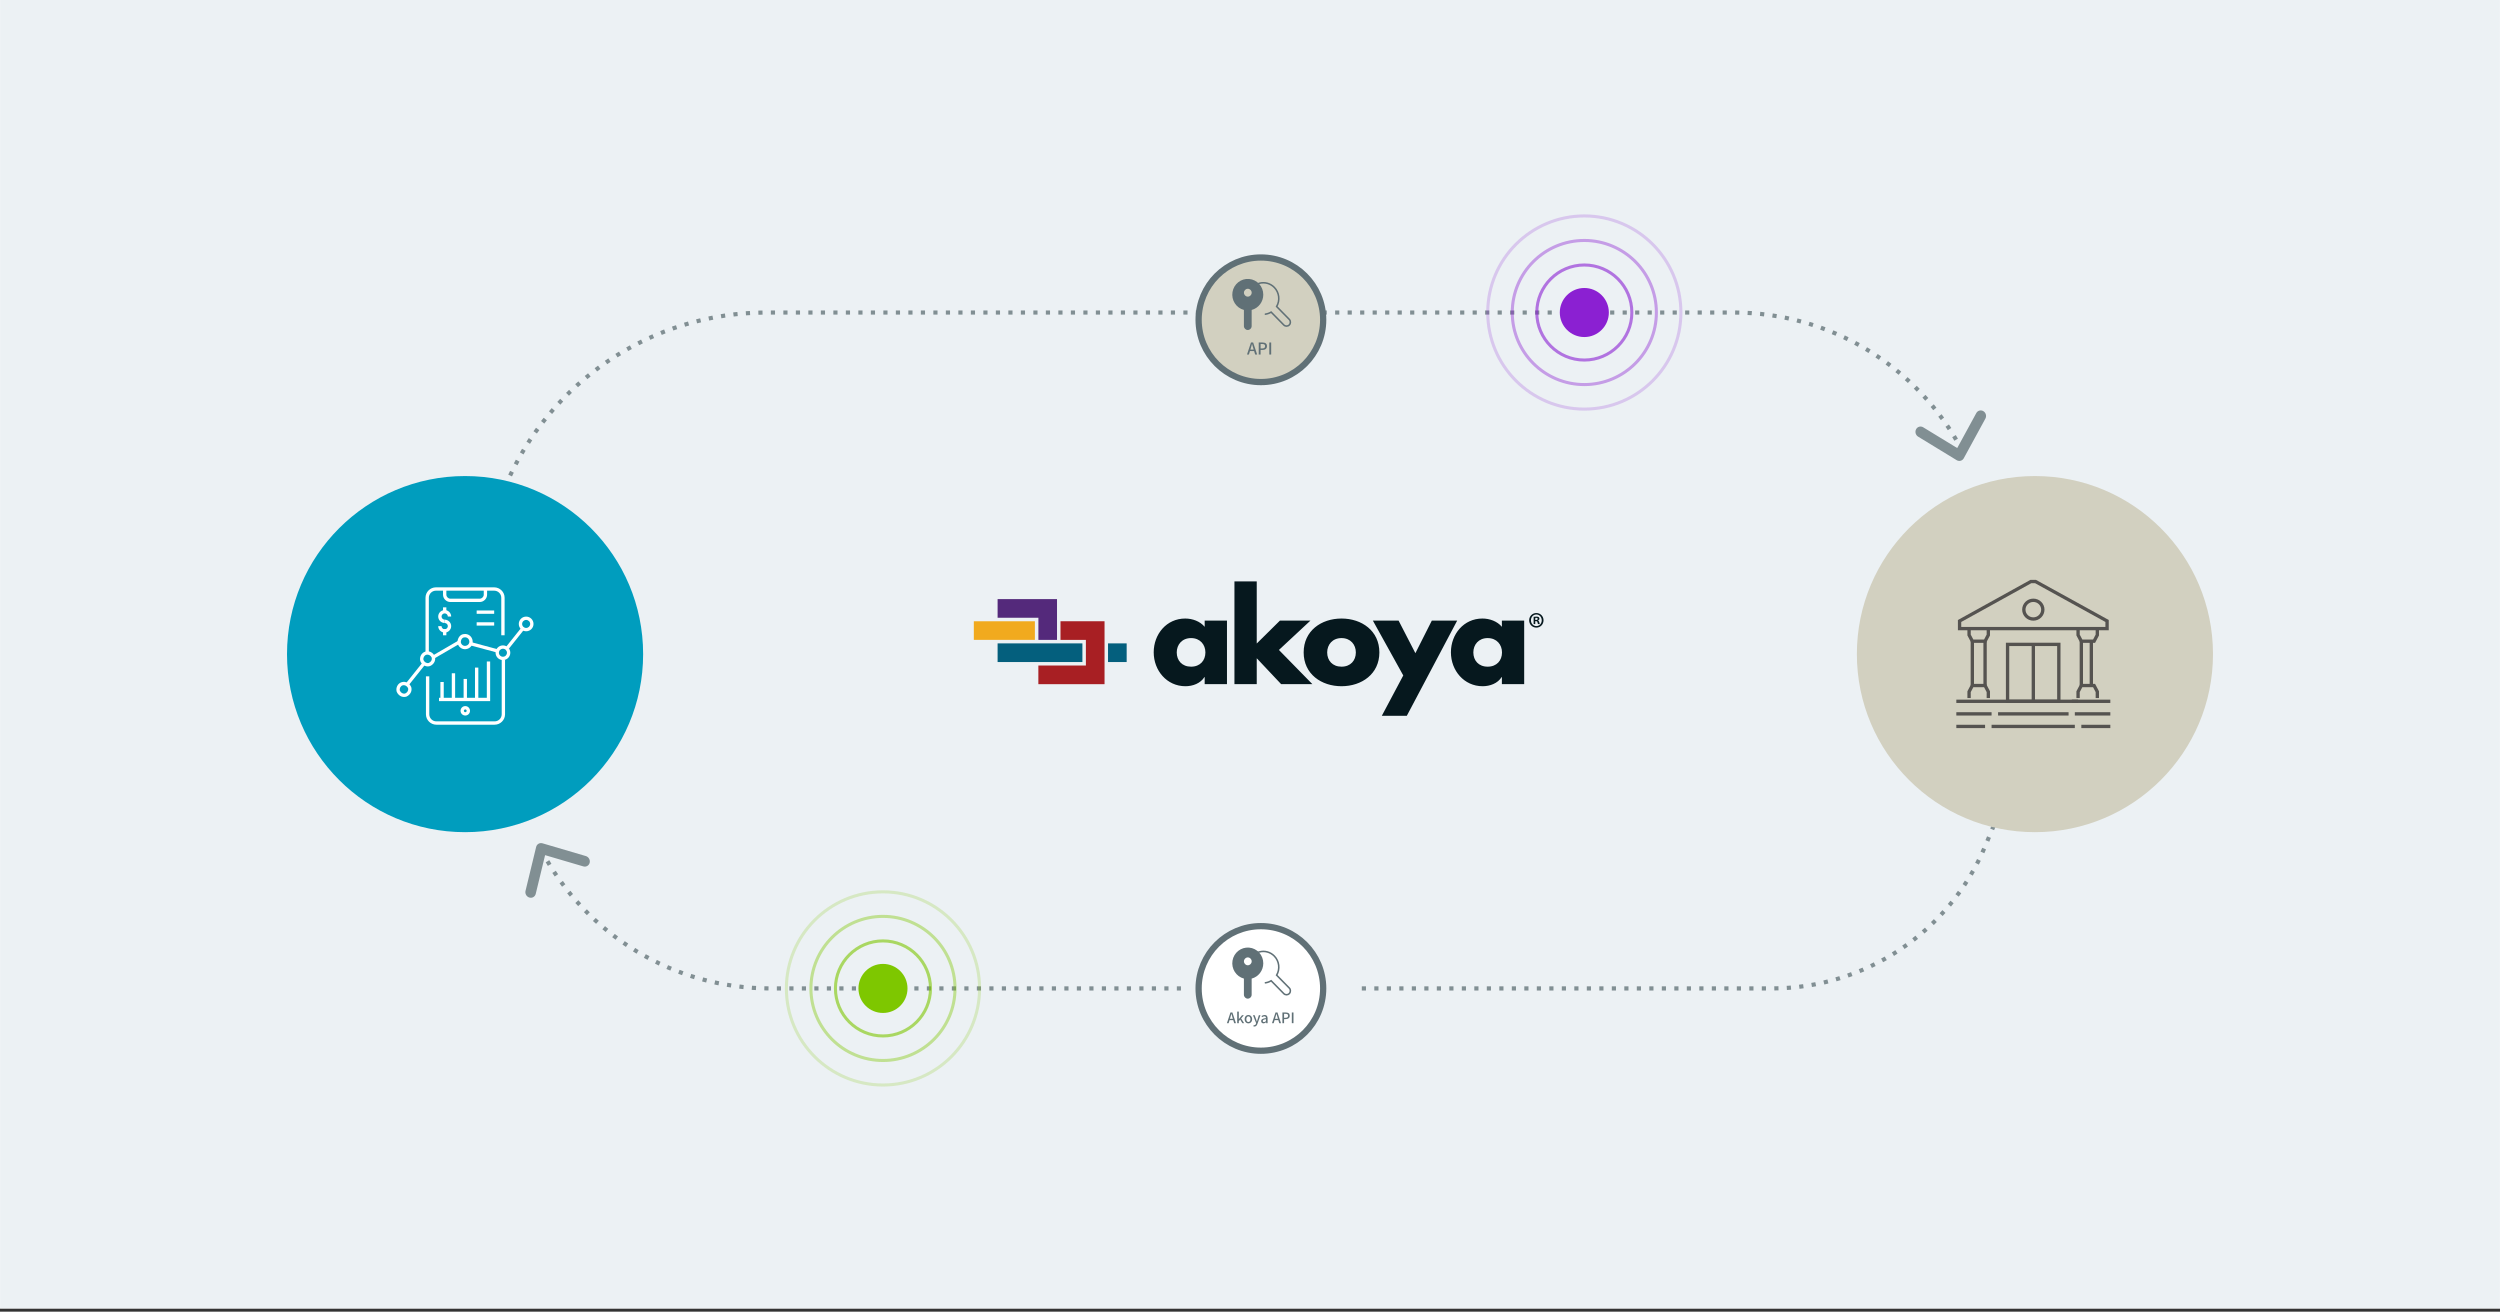<svg width="730" height="383" viewBox="0 0 730 383" fill="none" xmlns="http://www.w3.org/2000/svg">
<rect x="0" y="0" width="730" height="383" fill="#333333" stroke="none"/>
<rect width="730" height="382.11" fill="white"/>
<rect width="729.936" height="382" transform="translate(0.032)" fill="#ECF1F4"/>
<path d="M147.472 142.189V142.189C160.323 111.346 190.459 91.256 223.872 91.256H355.45" stroke="#818F93" stroke-width="1.217" stroke-linejoin="round" stroke-dasharray="1.22 2.43"/>
<path d="M572.978 131.578V131.578C559.926 106.781 534.211 91.256 506.189 91.256H368.183" stroke="#818F93" stroke-width="1.217" stroke-linejoin="round" stroke-dasharray="1.22 2.43"/>
<path d="M158.083 248.3V248.3C171.135 273.097 196.85 288.622 224.872 288.622H344.839" stroke="#818F93" stroke-width="1.217" stroke-linejoin="round" stroke-dasharray="1.22 2.43"/>
<path d="M583.589 237.689L579.679 247.072C569.196 272.233 544.611 288.622 517.354 288.622H396.833" stroke="#818F93" stroke-width="1.217" stroke-linejoin="round" stroke-dasharray="1.22 2.43"/>
<path d="M264.991 288.622C264.991 292.578 261.784 295.785 257.828 295.785C253.872 295.785 250.666 292.578 250.666 288.622C250.666 284.666 253.872 281.46 257.828 281.46C261.784 281.46 264.991 284.666 264.991 288.622Z" fill="#7EC700"/>
<path opacity="0.6" fill-rule="evenodd" clip-rule="evenodd" d="M257.827 302.052C265.244 302.052 271.257 296.039 271.257 288.622C271.257 281.205 265.244 275.193 257.827 275.193C250.41 275.193 244.398 281.205 244.398 288.622C244.398 296.039 250.41 302.052 257.827 302.052ZM257.827 302.947C265.739 302.947 272.152 296.534 272.152 288.622C272.152 280.711 265.739 274.297 257.827 274.297C249.916 274.297 243.502 280.711 243.502 288.622C243.502 296.534 249.916 302.947 257.827 302.947Z" fill="#7EC700"/>
<path opacity="0.4" fill-rule="evenodd" clip-rule="evenodd" d="M257.828 309.214C269.201 309.214 278.42 299.995 278.42 288.622C278.42 277.25 269.201 268.03 257.828 268.03C246.455 268.03 237.236 277.25 237.236 288.622C237.236 299.995 246.455 309.214 257.828 309.214ZM257.828 310.11C269.695 310.11 279.315 300.489 279.315 288.622C279.315 276.755 269.695 267.135 257.828 267.135C245.961 267.135 236.34 276.755 236.34 288.622C236.34 300.489 245.961 310.11 257.828 310.11Z" fill="#7EC700"/>
<path opacity="0.2" fill-rule="evenodd" clip-rule="evenodd" d="M257.828 316.377C273.156 316.377 285.582 303.951 285.582 288.622C285.582 273.294 273.156 260.868 257.828 260.868C242.499 260.868 230.073 273.294 230.073 288.622C230.073 303.951 242.499 316.377 257.828 316.377ZM257.828 317.272C273.651 317.272 286.478 304.445 286.478 288.622C286.478 272.799 273.651 259.972 257.828 259.972C242.005 259.972 229.178 272.799 229.178 288.622C229.178 304.445 242.005 317.272 257.828 317.272Z" fill="#7EC700"/>
<path d="M469.785 91.256C469.785 95.211 466.578 98.418 462.622 98.418C458.667 98.418 455.46 95.211 455.46 91.256C455.46 87.3 458.667 84.093 462.622 84.093C466.578 84.093 469.785 87.3 469.785 91.256Z" fill="#8B20D2"/>
<path opacity="0.6" fill-rule="evenodd" clip-rule="evenodd" d="M462.622 104.685C470.039 104.685 476.052 98.673 476.052 91.256C476.052 83.839 470.039 77.826 462.622 77.826C455.205 77.826 449.192 83.839 449.192 91.256C449.192 98.673 455.205 104.685 462.622 104.685ZM462.622 105.581C470.533 105.581 476.947 99.167 476.947 91.256C476.947 83.344 470.533 76.931 462.622 76.931C454.71 76.931 448.297 83.344 448.297 91.256C448.297 99.167 454.71 105.581 462.622 105.581Z" fill="#8B20D2"/>
<path opacity="0.4" fill-rule="evenodd" clip-rule="evenodd" d="M462.622 111.848C473.995 111.848 483.214 102.628 483.214 91.256C483.214 79.883 473.995 70.663 462.622 70.663C451.25 70.663 442.03 79.883 442.03 91.256C442.03 102.628 451.25 111.848 462.622 111.848ZM462.622 112.743C474.489 112.743 484.11 103.123 484.11 91.256C484.11 79.388 474.489 69.768 462.622 69.768C450.755 69.768 441.135 79.388 441.135 91.256C441.135 103.123 450.755 112.743 462.622 112.743Z" fill="#8B20D2"/>
<path opacity="0.2" fill-rule="evenodd" clip-rule="evenodd" d="M462.622 119.01C477.951 119.01 490.377 106.584 490.377 91.256C490.377 75.927 477.951 63.501 462.622 63.501C447.294 63.501 434.867 75.927 434.867 91.256C434.867 106.584 447.294 119.01 462.622 119.01ZM462.622 119.906C478.445 119.906 491.272 107.079 491.272 91.256C491.272 75.433 478.445 62.606 462.622 62.606C446.799 62.606 433.972 75.433 433.972 91.256C433.972 107.079 446.799 119.906 462.622 119.906Z" fill="#8B20D2"/>
<ellipse cx="135.8" cy="191" rx="51.994" ry="51.994" fill="#009DBE"/>
<path fill-rule="evenodd" clip-rule="evenodd" d="M130.77 182.828C130.77 182.334 130.35 181.914 129.85 181.914V180.939C130.885 180.939 131.745 181.793 131.745 182.828C131.745 183.864 130.885 184.718 129.85 184.718C128.815 184.718 127.956 183.864 127.956 182.828H128.931C128.931 183.323 129.351 183.743 129.85 183.743C130.35 183.743 130.77 183.323 130.77 182.828Z" fill="white"/>
<path fill-rule="evenodd" clip-rule="evenodd" d="M129.85 179.108C129.351 179.108 128.931 179.529 128.931 180.023C128.931 180.517 129.351 180.939 129.85 180.939V181.914C128.815 181.914 127.956 181.059 127.956 180.023C127.956 178.988 128.815 178.133 129.85 178.133C130.885 178.133 131.744 178.988 131.744 180.023H130.769C130.769 179.529 130.35 179.108 129.85 179.108Z" fill="white"/>
<path fill-rule="evenodd" clip-rule="evenodd" d="M129.362 178.492V177.345H130.337V178.492H129.362Z" fill="white"/>
<path fill-rule="evenodd" clip-rule="evenodd" d="M129.362 185.504V183.719H130.337V185.504H129.362Z" fill="white"/>
<path fill-rule="evenodd" clip-rule="evenodd" d="M124.248 174.539C124.248 172.866 125.618 171.502 127.293 171.502H144.301C145.975 171.502 147.346 172.866 147.346 174.539V185.502H146.371V174.539C146.371 173.407 145.44 172.477 144.301 172.477H127.293C126.154 172.477 125.223 173.407 125.223 174.539V190.729H124.248V174.539Z" fill="white"/>
<path fill-rule="evenodd" clip-rule="evenodd" d="M147.473 192.641V208.576C147.473 210.249 146.103 211.613 144.428 211.613H127.42C125.746 211.613 124.375 210.249 124.375 208.576V197.486H125.35V208.576C125.35 209.708 126.281 210.638 127.42 210.638H144.428C145.567 210.638 146.498 209.708 146.498 208.576V192.641H147.473Z" fill="white"/>
<path fill-rule="evenodd" clip-rule="evenodd" d="M135.861 207.15C135.634 207.15 135.453 207.333 135.453 207.555C135.453 207.777 135.634 207.96 135.861 207.96C136.087 207.96 136.268 207.777 136.268 207.555C136.268 207.333 136.087 207.15 135.861 207.15ZM134.478 207.555C134.478 206.792 135.098 206.175 135.861 206.175C136.623 206.175 137.243 206.792 137.243 207.555C137.243 208.319 136.623 208.935 135.861 208.935C135.098 208.935 134.478 208.319 134.478 207.555Z" fill="white"/>
<path fill-rule="evenodd" clip-rule="evenodd" d="M130.337 171.99V173.647C130.337 174.268 130.885 174.816 131.512 174.816H140.08C140.707 174.816 141.255 174.268 141.255 173.647V171.99H142.23V173.647C142.23 174.81 141.243 175.791 140.08 175.791H131.512C130.349 175.791 129.362 174.81 129.362 173.647V171.99H130.337Z" fill="white"/>
<path fill-rule="evenodd" clip-rule="evenodd" d="M131.92 204.242V196.593H132.895V204.242H131.92Z" fill="white"/>
<path fill-rule="evenodd" clip-rule="evenodd" d="M128.595 204.241V199.142H129.57V204.241H128.595Z" fill="white"/>
<path fill-rule="evenodd" clip-rule="evenodd" d="M135.373 204.241V198.249H136.348V204.241H135.373Z" fill="white"/>
<path fill-rule="evenodd" clip-rule="evenodd" d="M138.698 204.242V194.937H139.673V204.242H138.698Z" fill="white"/>
<path fill-rule="evenodd" clip-rule="evenodd" d="M143.126 193.151V204.729H128.188V203.754H142.151V193.151H143.126Z" fill="white"/>
<path fill-rule="evenodd" clip-rule="evenodd" d="M146.857 189.43C146.207 189.43 145.682 189.955 145.682 190.6C145.682 191.245 146.207 191.77 146.857 191.77C147.508 191.77 148.032 191.245 148.032 190.6C148.032 189.955 147.508 189.43 146.857 189.43ZM144.708 190.6C144.708 189.414 145.672 188.455 146.857 188.455C148.043 188.455 149.007 189.414 149.007 190.6C149.007 191.786 148.043 192.745 146.857 192.745C145.672 192.745 144.708 191.786 144.708 190.6Z" fill="white"/>
<path fill-rule="evenodd" clip-rule="evenodd" d="M153.636 181.019C152.985 181.019 152.461 181.545 152.461 182.189C152.461 182.834 152.985 183.359 153.636 183.359C154.286 183.359 154.81 182.834 154.81 182.189C154.81 181.545 154.286 181.019 153.636 181.019ZM151.486 182.189C151.486 181.003 152.45 180.045 153.636 180.045C154.821 180.045 155.785 181.003 155.785 182.189C155.785 183.375 154.821 184.334 153.636 184.334C152.45 184.334 151.486 183.375 151.486 182.189Z" fill="white"/>
<path fill-rule="evenodd" clip-rule="evenodd" d="M152.993 183.894L148.518 189.503L147.756 188.895L152.231 183.286L152.993 183.894Z" fill="white"/>
<path fill-rule="evenodd" clip-rule="evenodd" d="M119.159 200.964C118.849 200.275 118.189 199.949 117.579 200.122C116.975 200.294 116.587 201.008 116.756 201.657C117.061 202.336 117.705 202.662 118.306 202.507C118.989 202.202 119.314 201.56 119.159 200.964ZM117.312 199.185C118.485 198.851 119.605 199.533 120.068 200.608L120.08 200.637L120.088 200.667C120.424 201.839 119.737 202.956 118.66 203.416L118.632 203.428L118.602 203.437C117.43 203.771 116.309 203.089 115.847 202.013L115.835 201.985L115.826 201.955C115.503 200.827 116.135 199.52 117.312 199.185Z" fill="white"/>
<path fill-rule="evenodd" clip-rule="evenodd" d="M126.065 192.039C125.754 191.349 125.094 191.023 124.485 191.197C123.881 191.369 123.492 192.082 123.661 192.732C123.967 193.41 124.61 193.737 125.212 193.581C125.894 193.276 126.219 192.635 126.065 192.039ZM124.218 190.259C125.39 189.925 126.511 190.607 126.973 191.683L126.985 191.711L126.994 191.741C127.33 192.913 126.643 194.03 125.566 194.49L125.537 194.503L125.508 194.511C124.335 194.845 123.215 194.163 122.752 193.087L122.74 193.059L122.732 193.029C122.408 191.901 123.04 190.594 124.218 190.259Z" fill="white"/>
<path fill-rule="evenodd" clip-rule="evenodd" d="M124.221 193.964L119.233 200.211L118.472 199.603L123.459 193.356L124.221 193.964Z" fill="white"/>
<path fill-rule="evenodd" clip-rule="evenodd" d="M137.039 187.219C136.945 186.466 136.295 186.023 135.673 186.112L135.639 186.116H135.605C135.093 186.116 134.57 186.655 134.558 187.51C134.665 188.245 135.306 188.676 135.919 188.588L135.928 188.587C136.687 188.493 137.128 187.844 137.04 187.228L137.039 187.219ZM138.006 187.094C137.844 185.822 136.725 184.996 135.57 185.142C134.318 185.164 133.583 186.386 133.583 187.541V187.572L133.586 187.602C133.747 188.887 134.886 189.718 136.053 189.554C137.336 189.392 138.171 188.26 138.006 187.094Z" fill="white"/>
<path fill-rule="evenodd" clip-rule="evenodd" d="M134.443 187.837L126.77 192.298L126.28 191.455L133.953 186.994L134.443 187.837Z" fill="white"/>
<path fill-rule="evenodd" clip-rule="evenodd" d="M145.197 190.562L137.14 188.395L137.394 187.454L145.45 189.621L145.197 190.562Z" fill="white"/>
<path fill-rule="evenodd" clip-rule="evenodd" d="M144.3 179.234H139.185V178.259H144.3V179.234Z" fill="white"/>
<path fill-rule="evenodd" clip-rule="evenodd" d="M144.3 182.676H139.185V181.701H144.3V182.676Z" fill="white"/>
<ellipse cx="594.2" cy="191" rx="39.261" ry="39.261" fill="#D2D0C0"/>
<ellipse cx="594.2" cy="191" rx="51.994" ry="51.994" fill="#D2D0C0"/>
<path fill-rule="evenodd" clip-rule="evenodd" d="M593.731 175.77C592.462 175.77 591.445 176.783 591.445 178.017C591.445 179.251 592.462 180.263 593.731 180.263C595.001 180.263 596.018 179.251 596.018 178.017C596.018 176.783 595.001 175.77 593.731 175.77ZM590.47 178.017C590.47 176.231 591.937 174.795 593.731 174.795C595.526 174.795 596.993 176.231 596.993 178.017C596.993 179.803 595.526 181.238 593.731 181.238C591.937 181.238 590.47 179.803 590.47 178.017Z" fill="#555350"/>
<path fill-rule="evenodd" clip-rule="evenodd" d="M592.876 169.328H594.514L615.754 181.038V184.044H571.709V181.039L592.876 169.328ZM593.128 170.303L572.684 181.614V183.069H614.779V181.614L594.263 170.303H593.128Z" fill="#555350"/>
<path fill-rule="evenodd" clip-rule="evenodd" d="M583.438 207.962H604.024V208.937H583.438V207.962Z" fill="#555350"/>
<path fill-rule="evenodd" clip-rule="evenodd" d="M571.248 204.293H606.799V205.268H571.248V204.293Z" fill="#555350"/>
<path fill-rule="evenodd" clip-rule="evenodd" d="M571.248 207.962H581.541V208.937H571.248V207.962Z" fill="#555350"/>
<path fill-rule="evenodd" clip-rule="evenodd" d="M604.974 204.293H616.216V205.268H604.974V204.293Z" fill="#555350"/>
<path fill-rule="evenodd" clip-rule="evenodd" d="M605.85 207.962H616.216V208.937H605.85V207.962Z" fill="#555350"/>
<path fill-rule="evenodd" clip-rule="evenodd" d="M585.725 187.673H601.665V205.267H585.725V187.673ZM586.7 188.648V204.293H600.69V188.648H586.7Z" fill="#555350"/>
<path fill-rule="evenodd" clip-rule="evenodd" d="M581.54 211.631H605.85V212.606H581.54V211.631Z" fill="#555350"/>
<path fill-rule="evenodd" clip-rule="evenodd" d="M571.248 211.631H579.643V212.606H571.248V211.631Z" fill="#555350"/>
<path fill-rule="evenodd" clip-rule="evenodd" d="M607.748 211.631H616.216V212.606H607.748V211.631Z" fill="#555350"/>
<path fill-rule="evenodd" clip-rule="evenodd" d="M593.244 204.78V188.161H594.219V204.78H593.244Z" fill="#555350"/>
<path fill-rule="evenodd" clip-rule="evenodd" d="M575.458 185.306V183.556H574.483V185.548L575.626 187.713H579.937L581.079 185.548V183.556H580.104V185.306L579.349 186.738H576.214L575.458 185.306Z" fill="#555350"/>
<path fill-rule="evenodd" clip-rule="evenodd" d="M575.432 200.175V187.225H576.407V200.175H575.432Z" fill="#555350"/>
<path fill-rule="evenodd" clip-rule="evenodd" d="M579.155 200.175V187.225H580.13V200.175H579.155Z" fill="#555350"/>
<path fill-rule="evenodd" clip-rule="evenodd" d="M575.626 199.688H579.937L581.079 201.853V203.845H580.104V202.095L579.349 200.663H576.214L575.458 202.095V203.845H574.483V201.853L575.626 199.688Z" fill="#555350"/>
<path fill-rule="evenodd" clip-rule="evenodd" d="M607.286 185.306V183.556H606.311V185.548L607.454 187.713H611.765L612.907 185.548V183.556H611.932V185.306L611.177 186.738H608.042L607.286 185.306Z" fill="#555350"/>
<path fill-rule="evenodd" clip-rule="evenodd" d="M607.261 200.175V187.225H608.235V200.175H607.261Z" fill="#555350"/>
<path fill-rule="evenodd" clip-rule="evenodd" d="M610.18 200.391V187.441H611.155V200.391H610.18Z" fill="#555350"/>
<path fill-rule="evenodd" clip-rule="evenodd" d="M607.454 199.688H611.765L612.907 201.853V203.845H611.932V202.095L611.177 200.663H608.042L607.286 202.095V203.845H606.311V201.853L607.454 199.688Z" fill="#555350"/>
<path fill-rule="evenodd" clip-rule="evenodd" d="M172.186 251.917C171.984 252.751 171.153 253.231 170.329 252.989L159.168 249.705L156.432 261.012C156.23 261.846 155.399 262.326 154.576 262.084C153.752 261.842 153.248 260.969 153.45 260.135L156.552 247.316C156.754 246.482 157.585 246.002 158.408 246.245L171.06 249.968C171.884 250.21 172.388 251.083 172.186 251.917Z" fill="#818F93"/>
<path fill-rule="evenodd" clip-rule="evenodd" d="M559.508 125.326C559.919 124.573 560.846 124.324 561.579 124.772L571.509 130.832L577.079 120.618C577.49 119.865 578.417 119.616 579.149 120.064C579.882 120.511 580.143 121.484 579.732 122.238L573.418 133.816C573.007 134.57 572.08 134.818 571.348 134.371L560.091 127.501C559.358 127.053 559.097 126.08 559.508 125.326Z" fill="#818F93"/>
<path d="M386.371 288.622C386.371 298.667 378.228 306.81 368.184 306.81C358.139 306.81 349.996 298.667 349.996 288.622C349.996 278.577 358.139 270.435 368.184 270.435C378.228 270.435 386.371 278.577 386.371 288.622Z" fill="white" stroke="#607076" stroke-width="1.825"/>
<path d="M360.111 297.876H359.022L358.755 298.769H358.258L359.294 295.642H359.858L360.894 298.769H360.378L360.111 297.876ZM359.996 297.489L359.872 297.069C359.828 296.92 359.777 296.746 359.719 296.549C359.665 296.351 359.626 296.208 359.6 296.119C359.597 296.094 359.589 296.063 359.576 296.028H359.557C359.455 296.42 359.358 296.767 359.266 297.069L359.142 297.489H359.996Z" fill="#607076"/>
<path d="M361.261 295.384H361.733V297.575H361.748L362.669 296.434H363.199L362.407 297.38L363.29 298.769H362.765L362.13 297.709L361.733 298.167V298.769H361.261V295.384Z" fill="#607076"/>
<path d="M364.528 298.826C364.334 298.826 364.152 298.777 363.984 298.678C363.815 298.58 363.68 298.438 363.578 298.253C363.479 298.069 363.43 297.852 363.43 297.604C363.43 297.353 363.479 297.135 363.578 296.95C363.68 296.765 363.813 296.624 363.979 296.525C364.148 296.426 364.331 296.377 364.528 296.377C364.725 296.377 364.907 296.426 365.072 296.525C365.241 296.624 365.375 296.765 365.474 296.95C365.575 297.135 365.626 297.353 365.626 297.604C365.626 297.852 365.575 298.069 365.474 298.253C365.375 298.438 365.241 298.58 365.072 298.678C364.904 298.777 364.722 298.826 364.528 298.826ZM364.528 298.43C364.713 298.43 364.859 298.355 364.967 298.206C365.076 298.053 365.13 297.852 365.13 297.604C365.13 297.356 365.074 297.155 364.963 297.002C364.854 296.85 364.71 296.773 364.528 296.773C364.347 296.773 364.2 296.85 364.089 297.002C363.981 297.155 363.926 297.356 363.926 297.604C363.926 297.852 363.981 298.053 364.089 298.206C364.197 298.355 364.343 298.43 364.528 298.43Z" fill="#607076"/>
<path d="M366.281 299.748C366.176 299.748 366.078 299.732 365.989 299.7L366.08 299.323C366.153 299.345 366.211 299.356 366.252 299.356C366.481 299.356 366.645 299.208 366.744 298.912L366.791 298.755L365.865 296.434H366.357L366.791 297.642L366.935 298.077L367.006 298.301H367.025C367.06 298.187 367.088 298.088 367.107 298.005L367.212 297.642L367.589 296.434H368.057L367.197 298.912C367.099 299.186 366.979 299.393 366.839 299.533C366.699 299.676 366.513 299.748 366.281 299.748Z" fill="#607076"/>
<path d="M368.944 298.826C368.741 298.826 368.575 298.766 368.448 298.645C368.32 298.521 368.257 298.355 368.257 298.148C368.257 297.897 368.368 297.704 368.591 297.571C368.814 297.434 369.169 297.338 369.656 297.284C369.649 296.94 369.5 296.768 369.207 296.768C369.01 296.768 368.785 296.848 368.534 297.007L368.352 296.682C368.671 296.479 368.984 296.377 369.293 296.377C369.576 296.377 369.788 296.463 369.928 296.635C370.068 296.803 370.138 297.047 370.138 297.365V298.769H369.742L369.704 298.502H369.689C369.431 298.718 369.183 298.826 368.944 298.826ZM369.092 298.444C369.191 298.444 369.283 298.422 369.369 298.378C369.455 298.333 369.551 298.263 369.656 298.167V297.59C369.318 297.631 369.078 297.695 368.935 297.781C368.795 297.867 368.725 297.978 368.725 298.115C368.725 298.223 368.758 298.306 368.825 298.363C368.892 298.417 368.981 298.444 369.092 298.444Z" fill="#607076"/>
<path d="M373.27 297.876H372.182L371.914 298.769H371.418L372.454 295.642H373.017L374.053 298.769H373.538L373.27 297.876ZM373.156 297.489L373.031 297.069C372.987 296.92 372.936 296.746 372.879 296.549C372.825 296.351 372.785 296.208 372.759 296.119C372.756 296.094 372.748 296.063 372.735 296.028H372.716C372.614 296.42 372.517 296.767 372.425 297.069L372.301 297.489H373.156Z" fill="#607076"/>
<path d="M374.463 295.642H375.408C376.204 295.642 376.602 295.957 376.602 296.587C376.602 296.915 376.494 297.163 376.277 297.332C376.064 297.497 375.781 297.58 375.427 297.58H374.95V298.769H374.463V295.642ZM375.38 297.189C375.631 297.189 375.817 297.139 375.938 297.041C376.059 296.942 376.12 296.791 376.12 296.587C376.12 296.386 376.058 296.245 375.934 296.162C375.813 296.076 375.622 296.033 375.361 296.033H374.95V297.189H375.38Z" fill="#607076"/>
<path d="M377.209 295.642H377.696V298.769H377.209V295.642Z" fill="#607076"/>
<g clip-path="url(#clip0_1320_4489)">
<path d="M369.5 286.98C370.088 286.898 370.658 286.699 371.174 286.382L374.88 290.149C375.325 290.583 376.028 290.574 376.465 290.131C376.901 289.687 376.91 288.972 376.483 288.519L372.778 284.752C373.82 282.95 373.544 280.66 372.101 279.175C370.952 277.988 369.286 277.554 367.763 277.952C367.362 278.061 366.979 278.215 366.614 278.432" stroke="#607076" stroke-width="0.456" stroke-miterlimit="10" stroke-linecap="round"/>
<path d="M364.735 276.702C362.393 276.503 360.282 278.16 359.89 280.514C359.498 282.868 360.941 285.141 363.221 285.748V290.456C363.221 291.09 363.729 291.606 364.352 291.606C364.976 291.606 365.484 291.09 365.484 290.456V285.748C367.488 285.223 368.877 283.384 368.877 281.293C368.886 278.893 367.078 276.901 364.735 276.702ZM364.361 281.863C363.738 281.863 363.23 281.347 363.23 280.713C363.23 280.08 363.738 279.563 364.361 279.563C364.985 279.563 365.492 280.08 365.492 280.713C365.492 281.347 364.985 281.863 364.361 281.863Z" fill="#607076"/>
</g>
<path d="M386.371 93.378C386.371 103.422 378.228 111.565 368.184 111.565C358.139 111.565 349.996 103.422 349.996 93.378C349.996 83.333 358.139 75.19 368.184 75.19C378.228 75.19 386.371 83.333 386.371 93.378Z" fill="#D2D0C0" stroke="#607076" stroke-width="1.825"/>
<path d="M366.205 102.52H364.981L364.68 103.525H364.121L365.287 100.006H365.921L367.086 103.525H366.506L366.205 102.52ZM366.076 102.085L365.937 101.613C365.887 101.444 365.829 101.249 365.765 101.027C365.704 100.805 365.659 100.644 365.631 100.544C365.627 100.515 365.618 100.481 365.604 100.441H365.582C365.468 100.882 365.358 101.272 365.255 101.613L365.115 102.085H366.076Z" fill="#607076"/>
<path d="M367.547 100.006H368.611C369.506 100.006 369.954 100.361 369.954 101.07C369.954 101.439 369.832 101.718 369.588 101.908C369.348 102.094 369.03 102.187 368.632 102.187H368.095V103.525H367.547V100.006ZM368.578 101.747C368.861 101.747 369.071 101.691 369.207 101.58C369.343 101.469 369.411 101.299 369.411 101.07C369.411 100.844 369.341 100.685 369.202 100.592C369.066 100.495 368.851 100.447 368.557 100.447H368.095V101.747H368.578Z" fill="#607076"/>
<path d="M370.637 100.006H371.185V103.525H370.637V100.006Z" fill="#607076"/>
<g clip-path="url(#clip1_1320_4489)">
<path d="M369.5 91.735C370.088 91.654 370.658 91.454 371.174 91.138L374.88 94.904C375.325 95.339 376.028 95.33 376.465 94.886C376.901 94.442 376.91 93.727 376.483 93.274L372.778 89.508C373.82 87.706 373.544 85.415 372.101 83.93C370.952 82.744 369.286 82.309 367.763 82.708C367.362 82.816 366.979 82.97 366.614 83.188" stroke="#607076" stroke-width="0.456" stroke-miterlimit="10" stroke-linecap="round"/>
<path d="M364.735 81.458C362.393 81.258 360.282 82.915 359.89 85.27C359.498 87.624 360.941 89.897 363.221 90.503V95.212C363.221 95.845 363.729 96.362 364.352 96.362C364.976 96.362 365.484 95.845 365.484 95.212V90.503C367.488 89.978 368.877 88.14 368.877 86.048C368.886 83.649 367.078 81.657 364.735 81.458ZM364.361 86.619C363.738 86.619 363.23 86.103 363.23 85.469C363.23 84.835 363.738 84.319 364.361 84.319C364.985 84.319 365.492 84.835 365.492 85.469C365.492 86.103 364.985 86.619 364.361 86.619Z" fill="#607076"/>
</g>
<g clip-path="url(#clip2_1320_4489)">
<path d="M302.187 181.4H284.355V186.848H302.187V181.4Z" fill="#F1AA1E"/>
<path d="M291.298 174.936V180.384H303.214V186.848H308.647V174.939H291.298V174.936Z" fill="#54297B"/>
<path d="M328.986 187.868H323.542V193.316H328.986V187.868Z" fill="#045F7D"/>
<path d="M309.665 181.4V186.848H317.078V194.332H303.202V199.78H322.526V181.403H309.665V181.4Z" fill="#A81F23"/>
<path d="M316.063 193.316V187.868H291.298V193.316H316.063Z" fill="#045F7D"/>
<path d="M358.276 199.763H351.765V197.703H351.693C350.548 199.546 348.295 200.377 346.148 200.377C340.711 200.377 336.883 195.787 336.883 190.476C336.883 185.164 340.639 180.611 346.077 180.611C348.187 180.611 350.405 181.406 351.765 183.032V181.225H358.276V199.763H358.276ZM343.608 190.512C343.608 192.861 345.147 194.668 347.794 194.668C350.441 194.668 351.979 192.861 351.979 190.512C351.979 188.236 350.441 186.32 347.794 186.32C345.147 186.32 343.608 188.236 343.608 190.512ZM366.968 187.91L373.73 181.225H382.637L373.443 189.789L383.209 199.763H374.087L366.968 192.21V199.763H360.457V169.771H366.968V187.91H366.968ZM402.777 190.512C402.777 196.799 397.625 200.377 391.723 200.377C385.856 200.377 380.669 196.836 380.669 190.512C380.669 184.189 385.82 180.611 391.723 180.611C397.625 180.611 402.777 184.189 402.777 190.512ZM387.537 190.512C387.537 192.861 389.076 194.668 391.723 194.668C394.37 194.668 395.908 192.861 395.908 190.512C395.908 188.236 394.37 186.32 391.723 186.32C389.076 186.32 387.537 188.236 387.537 190.512ZM400.881 181.225H408.393L413.294 190.729L418.087 181.225H425.493L410.79 209.013H403.492L409.752 197.233L400.881 181.225ZM445.061 199.763H438.55V197.703H438.479C437.334 199.546 435.08 200.377 432.934 200.377C427.496 200.377 423.668 195.787 423.668 190.476C423.668 185.164 427.425 180.611 432.862 180.611C434.973 180.611 437.191 181.406 438.55 183.032V181.225H445.061V199.763H445.061ZM430.215 190.512C430.215 192.861 431.753 194.668 434.4 194.668C437.047 194.668 438.586 192.861 438.586 190.512C438.586 188.236 437.047 186.32 434.4 186.32C431.753 186.32 430.215 188.236 430.215 190.512Z" fill="#06181E"/>
<path d="M450.711 181.121C450.711 182.322 449.801 183.264 448.617 183.264C447.445 183.264 446.51 182.322 446.51 181.121C446.51 179.947 447.445 179.005 448.617 179.005C449.801 179.005 450.711 179.947 450.711 181.121ZM447.034 181.121C447.034 182.064 447.707 182.812 448.63 182.812C449.527 182.812 450.188 182.064 450.188 181.134C450.188 180.192 449.527 179.43 448.617 179.43C447.707 179.43 447.034 180.192 447.034 181.121ZM448.293 182.232H447.819V180.115C448.006 180.076 448.268 180.05 448.604 180.05C448.991 180.05 449.165 180.115 449.315 180.205C449.427 180.295 449.515 180.463 449.515 180.67C449.515 180.902 449.34 181.083 449.091 181.16V181.186C449.29 181.263 449.402 181.418 449.465 181.703C449.527 182.025 449.564 182.154 449.614 182.232H449.103C449.041 182.154 449.003 181.961 448.941 181.715C448.904 181.483 448.779 181.38 448.517 181.38H448.293V182.232V182.232ZM448.305 181.031H448.53C448.791 181.031 449.003 180.941 449.003 180.721C449.003 180.528 448.866 180.399 448.567 180.399C448.442 180.399 448.355 180.411 448.305 180.424V181.031Z" fill="#06181E"/>
</g>
<defs>
<clipPath id="clip0_1320_4489">
<rect width="17.635" height="14.922" fill="white" transform="translate(359.827 276.685)"/>
</clipPath>
<clipPath id="clip1_1320_4489">
<rect width="17.635" height="14.922" fill="white" transform="translate(359.827 81.44)"/>
</clipPath>
<clipPath id="clip2_1320_4489">
<rect width="167.656" height="39.261" fill="white" transform="translate(284.355 169.778)"/>
</clipPath>
</defs>
</svg>

